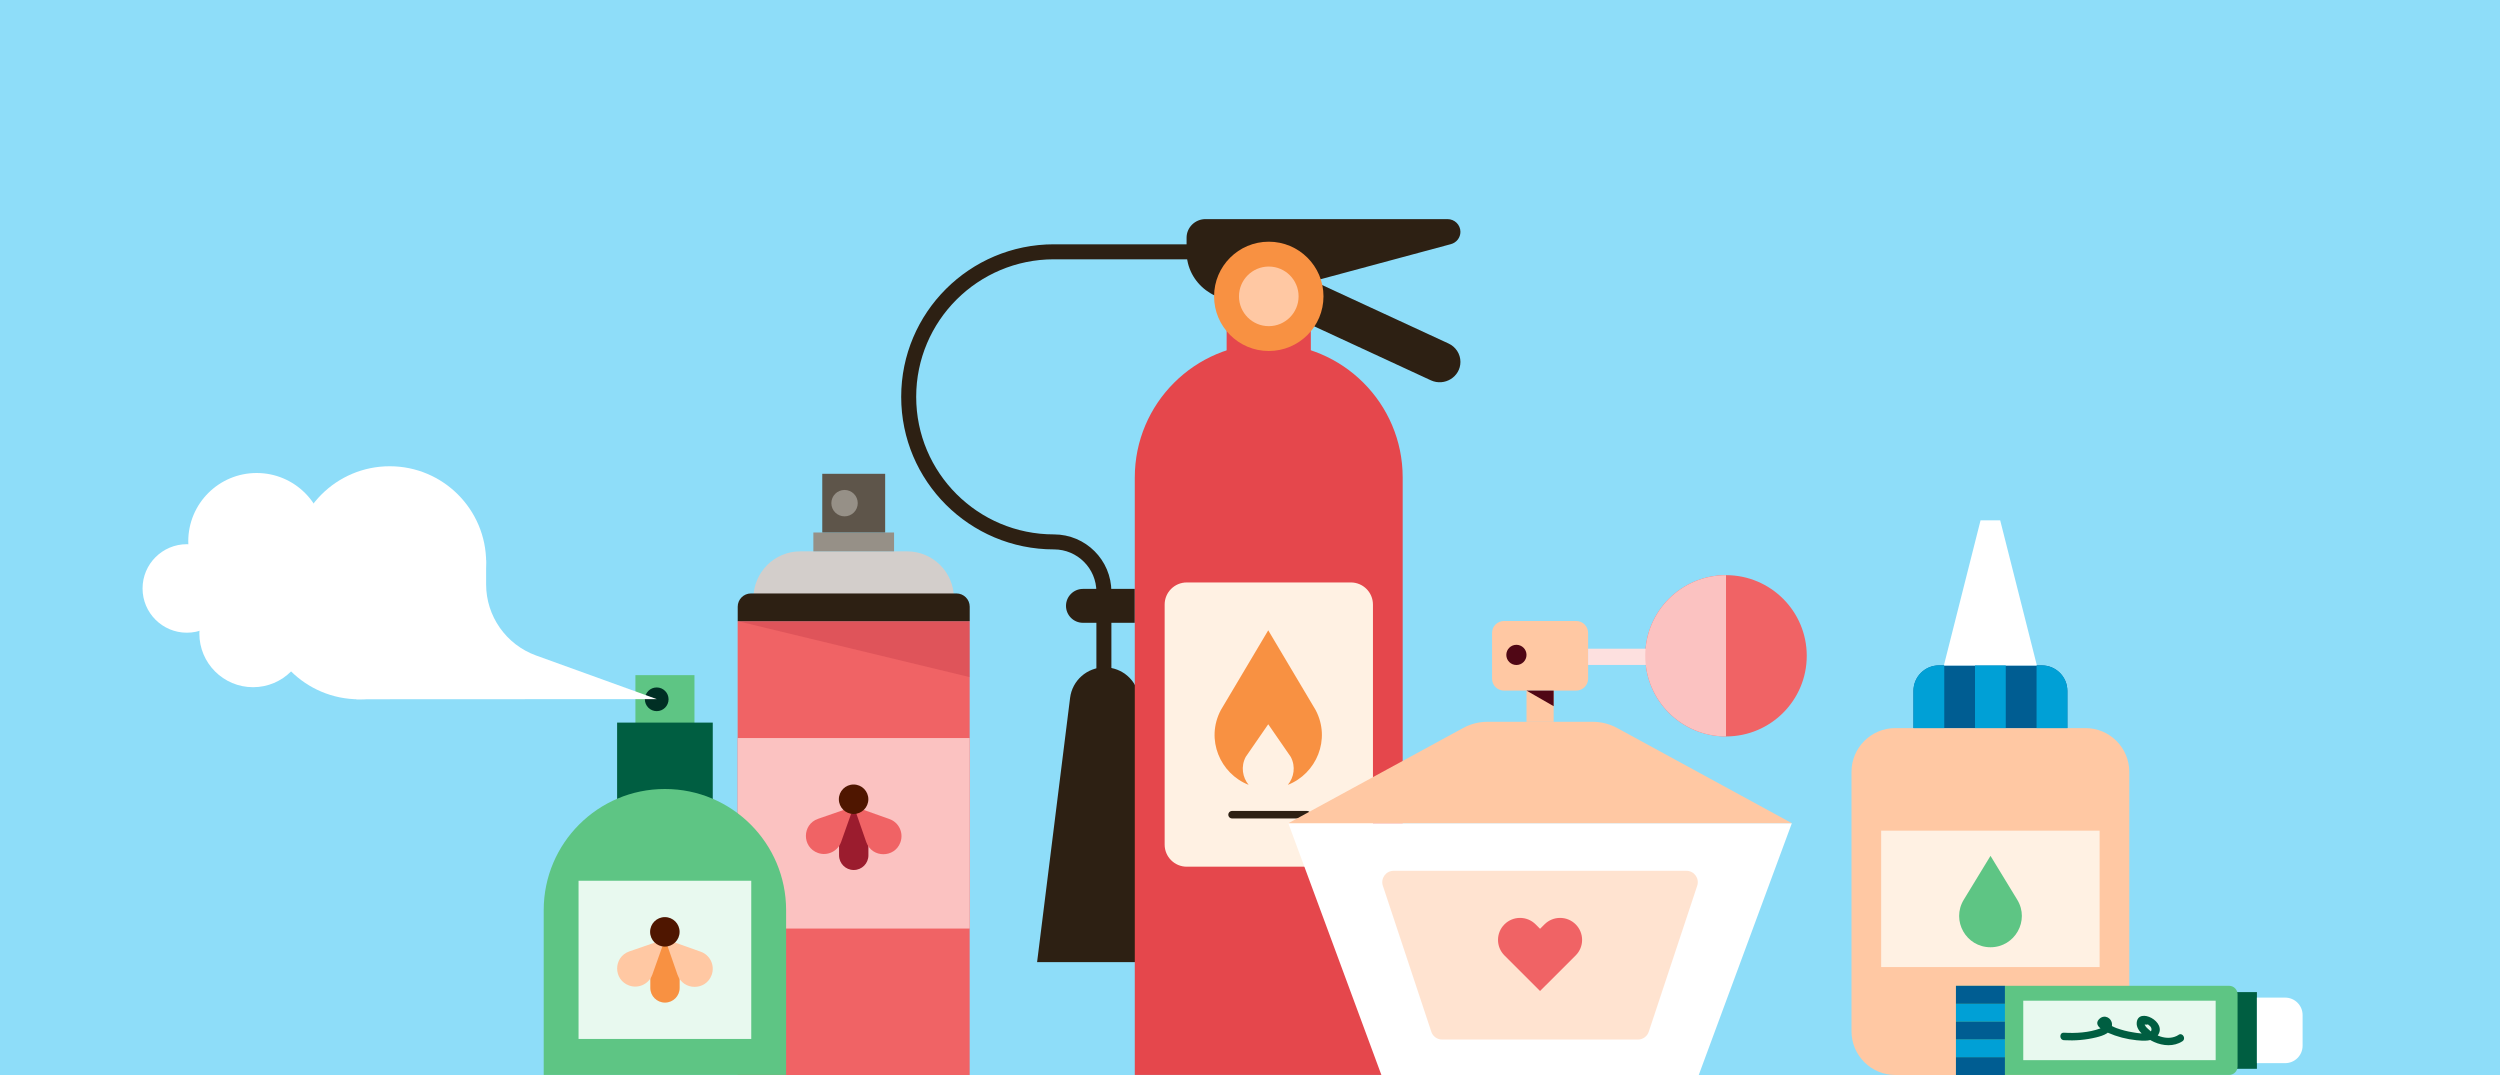 <?xml version="1.0" encoding="utf-8"?><svg xmlns="http://www.w3.org/2000/svg" xmlns:xlink="http://www.w3.org/1999/xlink" width="500" height="215" viewBox="0 0 500 215" style="fill: none"><rect x="0" y="0" width="500" height="215" fill="#333333" stroke="none"/><g style="clip-path: url(#clip0_34252_23488)"><path d="M500 0H0V215H500V0Z" class="" style="fill: rgb(142, 221, 249)" /><path d="M227.838 139.601L234.158 192.421H207.418L214.018 139.571C214.448 136.091 217.418 133.471 220.928 133.471C224.458 133.471 227.428 136.101 227.838 139.601Z" class="" style="fill: #2D2013" /><path d="M245.498 50.36H210.788C194.748 50.36 181.738 63.35 181.738 79.37C181.738 95.39 194.738 108.38 210.788 108.38C216.308 108.38 220.778 112.85 220.778 118.36V137.41" class="" style="stroke: #2D2013; stroke-width: 3; stroke-linecap: round; stroke-linejoin: round" /><path d="M216.589 117.771H226.959V124.561H216.589C214.719 124.561 213.199 123.041 213.199 121.171C213.199 119.301 214.719 117.781 216.589 117.781V117.771Z" class="" style="fill: #2D2013" /><path d="M262.168 62.641H245.328V83.171H262.168V62.641Z" class="" style="fill: #E5474C" /><path d="M253.737 68.71H253.767C268.547 68.71 280.537 80.71 280.537 95.48V214.99H226.957V95.49C226.957 80.71 238.957 68.72 253.727 68.72L253.737 68.71Z" class="" style="fill: #E5474C" /><path d="M270.17 116.49H237.35C234.909 116.49 232.93 118.469 232.93 120.91V168.92C232.93 171.361 234.909 173.34 237.35 173.34H270.17C272.611 173.34 274.59 171.361 274.59 168.92V120.91C274.59 118.469 272.611 116.49 270.17 116.49Z" class="" style="fill: #FFF1E3" /><path d="M241.106 43.82H289.486C290.926 43.82 292.086 44.96 292.086 46.37C292.086 47.52 291.306 48.53 290.176 48.83L249.806 59.7C243.526 61.39 237.316 56.75 237.316 50.36V47.54C237.316 45.49 239.016 43.82 241.106 43.82Z" class="" style="fill: #2D2013" /><path d="M256.417 53.31L289.707 68.701C291.157 69.371 292.087 70.8 292.087 72.38C292.087 75.361 288.917 77.331 286.167 76.061L254.637 61.471L256.417 53.321V53.31Z" class="" style="fill: #2D2013" /><path d="M253.756 70.2C259.798 70.2 264.696 65.306 264.696 59.27C264.696 53.233 259.798 48.34 253.756 48.34C247.714 48.34 242.816 53.233 242.816 59.27C242.816 65.306 247.714 70.2 253.756 70.2Z" class="" style="fill: #F89142" /><path d="M253.757 65.231C257.048 65.231 259.717 62.562 259.717 59.27C259.717 55.979 257.048 53.31 253.757 53.31C250.465 53.31 247.797 55.979 247.797 59.27C247.797 62.562 250.465 65.231 253.757 65.231Z" class="" style="fill: #FFC8A3" /><path d="M263.127 142.011L253.647 126.061L244.167 142.011C241.057 147.901 244.047 154.751 249.727 156.971C248.497 155.471 248.127 153.311 249.147 151.371L253.647 144.851L258.147 151.371C259.177 153.311 258.797 155.481 257.567 156.971C263.247 154.751 266.237 147.901 263.127 142.011Z" class="" style="fill: #F89142" /><path d="M246.41 162.94H261.39" class="" style="stroke: #2D2013; stroke-width: 1.5; stroke-linecap: round; stroke-linejoin: round" /><path d="M345.201 147.29C354.12 147.29 361.351 140.069 361.351 131.16C361.351 122.252 354.12 115.03 345.201 115.03C336.281 115.03 329.051 122.252 329.051 131.16C329.051 140.069 336.281 147.29 345.201 147.29Z" class="" style="fill: #F06365" /><path d="M339.75 215.001H276.28L257.66 164.641H358.37L339.75 215.001Z" class="" style="fill: white" /><path d="M358.372 164.64H257.672L292.622 145.6C294.112 144.79 295.782 144.36 297.482 144.36H318.562C320.262 144.36 321.932 144.79 323.422 145.6L358.372 164.64Z" class="" style="fill: #FFC8A3" /><path d="M310.731 138.12H305.301V144.37H310.731V138.12Z" class="" style="fill: #FFC8A3" /><path d="M315.24 124.2H300.79C299.476 124.2 298.41 125.266 298.41 126.58V135.74C298.41 137.055 299.476 138.12 300.79 138.12H315.24C316.555 138.12 317.62 137.055 317.62 135.74V126.58C317.62 125.266 316.555 124.2 315.24 124.2Z" class="" style="fill: #FFC8A3" /><path d="M327.601 207.91H288.421C287.441 207.91 286.571 207.28 286.261 206.35L276.571 177.15C276.081 175.68 277.181 174.16 278.731 174.16H337.281C338.831 174.16 339.931 175.68 339.441 177.15L329.751 206.35C329.441 207.28 328.571 207.91 327.591 207.91H327.601Z" class="" style="opacity: 0.5; fill: #FFC8A3" /><path d="M303.282 133C304.397 133 305.302 132.096 305.302 130.98C305.302 129.864 304.397 128.96 303.282 128.96C302.166 128.96 301.262 129.864 301.262 130.98C301.262 132.096 302.166 133 303.282 133Z" class="" style="fill: #500715" /><path d="M331.271 129.74H317.621V132.99H331.271V129.74Z" class="" style="fill: #FDE0DF" /><path d="M345.201 147.29C336.281 147.29 329.051 140.07 329.051 131.16C329.051 122.25 336.281 115.03 345.201 115.03V147.29Z" class="" style="fill: #FBC2C1" /><path d="M315.132 184.87C313.412 183.15 310.622 183.15 308.902 184.87L308.012 185.76L307.122 184.87C305.402 183.15 302.612 183.15 300.892 184.87C299.172 186.59 299.172 189.37 300.892 191.09L301.782 191.98L308.012 198.2L314.242 191.98L315.132 191.09C316.852 189.37 316.852 186.59 315.132 184.87Z" class="" style="fill: #F06365" /><path d="M305.301 138.12H310.731V141.24L305.301 138.12Z" class="" style="fill: #500715" /><path d="M160.061 110.27H181.421C186.591 110.27 190.781 114.47 190.781 119.63V121.24H150.691V119.63C150.691 114.46 154.891 110.27 160.051 110.27H160.061Z" class="" style="fill: #D3CECB" /><path d="M193.931 124.229H147.531V214.999H193.931V124.229Z" class="" style="fill: #F06365" /><path d="M147.531 124.229H193.941V135.429L147.531 124.229Z" class="" style="opacity: 0.2; fill: #9B1C2E" /><path d="M193.931 147.609H147.531V185.709H193.931V147.609Z" class="" style="fill: #FBC2C1" /><path d="M150.193 118.689H191.293C192.753 118.689 193.943 119.879 193.943 121.339V124.229H147.543V121.339C147.543 119.879 148.733 118.689 150.193 118.689Z" class="" style="fill: #2D2013" /><path d="M178.812 106.5H162.672V110.27H178.812V106.5Z" class="" style="fill: #969087" /><path d="M177.033 94.76H164.453V106.49H177.033V94.76Z" class="" style="fill: #5E554A" /><path d="M168.91 103.27C170.368 103.27 171.55 102.088 171.55 100.63C171.55 99.172 170.368 97.99 168.91 97.99C167.451 97.99 166.27 99.172 166.27 100.63C166.27 102.088 167.451 103.27 168.91 103.27Z" class="" style="fill: #969087" /><path d="M138.892 135.03H127.082V147.49H138.892V135.03Z" class="" style="fill: #5EC584" /><path d="M142.552 144.52H123.422V164.7H142.552V144.52Z" class="" style="fill: #005E41" /><path d="M131.343 142.23C132.652 142.23 133.713 141.169 133.713 139.86C133.713 138.551 132.652 137.49 131.343 137.49C130.034 137.49 128.973 138.551 128.973 139.86C128.973 141.169 130.034 142.23 131.343 142.23Z" class="" style="fill: #002F24" /><path d="M132.972 157.8H133.002C146.372 157.8 157.222 168.65 157.222 182.02V214.99H108.742V182.02C108.742 168.65 119.592 157.8 132.962 157.8H132.972Z" class="" style="fill: #5EC584" /><path d="M150.251 176.15H115.711V207.79H150.251V176.15Z" class="" style="fill: #E8F9EF" /><path d="M132.993 200.52C131.373 200.52 130.062 199.21 130.062 197.59V190.44L132.542 189.2L132.993 186.55L133.673 189.2L135.932 190.44V197.59C135.932 199.21 134.623 200.52 133.003 200.52H132.993Z" class="" style="fill: #F89142" /><path d="M133.02 187.81L140.14 190.34C142.03 191.01 143.01 193.08 142.34 194.97C141.19 198.19 136.62 198.17 135.5 194.94L133.02 187.81Z" class="" style="fill: #FFC8A3" /><path d="M133.001 187.8L130.471 194.91C129.801 196.79 127.721 197.78 125.841 197.11C122.611 195.96 122.631 191.4 125.871 190.28L133.011 187.81L133.001 187.8Z" class="" style="fill: #FFC8A3" /><path d="M132.97 189.32C134.599 189.32 135.92 187.999 135.92 186.37C135.92 184.741 134.599 183.42 132.97 183.42C131.34 183.42 130.02 184.741 130.02 186.37C130.02 187.999 131.34 189.32 132.97 189.32Z" class="" style="fill: #4F1600" /><path d="M51.332 121.92C58.888 121.92 65.012 115.804 65.012 108.26C65.012 100.715 58.888 94.6 51.332 94.6C43.777 94.6 37.652 100.715 37.652 108.26C37.652 115.804 43.777 121.92 51.332 121.92Z" class="" style="fill: white" /><path d="M77.942 131.79C88.596 131.79 97.232 123.163 97.232 112.52C97.232 101.877 88.596 93.25 77.942 93.25C67.289 93.25 58.652 101.877 58.652 112.52C58.652 123.163 67.289 131.79 77.942 131.79Z" class="" style="fill: white" /><path d="M37.372 126.54C42.265 126.54 46.232 122.578 46.232 117.69C46.232 112.802 42.265 108.84 37.372 108.84C32.478 108.84 28.512 112.802 28.512 117.69C28.512 122.578 32.478 126.54 37.372 126.54Z" class="" style="fill: white" /><path d="M50.611 137.44C56.543 137.44 61.351 132.636 61.351 126.71C61.351 120.784 56.543 115.98 50.611 115.98C44.68 115.98 39.871 120.784 39.871 126.71C39.871 132.636 44.68 137.44 50.611 137.44Z" class="" style="fill: white" /><path d="M71.834 139.86C82.548 139.86 91.234 131.188 91.234 120.49C91.234 109.792 82.548 101.12 71.834 101.12C61.119 101.12 52.434 109.792 52.434 120.49C52.434 131.188 61.119 139.86 71.834 139.86Z" class="" style="fill: white" /><path d="M71.233 139.86L97.223 112V116.87C97.223 123.24 101.223 128.93 107.223 131.1L131.343 139.82L71.223 139.85L71.233 139.86Z" class="" style="fill: white" /><path d="M170.743 174C169.123 174 167.812 172.69 167.812 171.07V163.92L170.292 162.68L170.743 160.03L171.423 162.68L173.682 163.92V171.07C173.682 172.69 172.373 174 170.753 174H170.743Z" class="" style="fill: #9B1C2E" /><path d="M170.77 161.28L177.89 163.81C179.78 164.48 180.76 166.55 180.09 168.44C178.94 171.66 174.37 171.64 173.25 168.41L170.77 161.28Z" class="" style="fill: #F06365" /><path d="M170.751 161.28L168.221 168.39C167.551 170.27 165.471 171.26 163.591 170.59C160.361 169.44 160.381 164.88 163.621 163.76L170.761 161.29L170.751 161.28Z" class="" style="fill: #F06365" /><path d="M170.72 162.8C172.349 162.8 173.67 161.48 173.67 159.85C173.67 158.221 172.349 156.9 170.72 156.9C169.09 156.9 167.77 158.221 167.77 159.85C167.77 161.48 169.09 162.8 170.72 162.8Z" class="" style="fill: #4F1600" /><path d="M379.059 215H417.099C421.937 215 425.859 211.078 425.859 206.24V154.38C425.859 149.542 421.937 145.62 417.099 145.62H379.059C374.221 145.62 370.299 149.542 370.299 154.38V206.24C370.299 211.078 374.221 215 379.059 215Z" class="" style="fill: #FFC8A3" /><path d="M413.463 145.61H382.693V138.2C382.693 135.38 384.983 133.08 387.813 133.08H408.353C411.173 133.08 413.473 135.37 413.473 138.2V145.61H413.463Z" class="" style="fill: #005D92" /><path d="M396.11 104.07H400.04L407.38 133.1H388.77L396.11 104.07Z" class="" style="fill: white" /><path d="M376.232 193.41H419.922V166.13H376.232V193.41Z" class="" style="fill: #FFF1E3" /><path d="M398.101 189.45C402.981 189.45 405.991 184.11 403.451 179.95L398.101 171.17L392.751 179.95C390.211 184.12 393.211 189.45 398.101 189.45Z" class="" style="fill: #5EC584" /><path d="M413.463 145.61H407.313V133.09H408.423C411.203 133.09 413.473 135.35 413.473 138.14V145.62L413.463 145.61Z" class="" style="fill: #00A0D6" /><path d="M395.002 145.61H401.152V133.09H395.002V145.61Z" class="" style="fill: #00A0D6" /><path d="M388.842 145.61H382.692V138.13C382.692 135.35 384.952 133.08 387.742 133.08H388.852V145.6L388.842 145.61Z" class="" style="fill: #00A0D6" /><path d="M451.383 213.76V198.42H446.343V213.76H451.383Z" class="" style="fill: #005E41" /><path d="M460.52 203.01V209.141C460.52 211.071 458.96 212.63 457.03 212.63H451.38V199.521H457.03C458.96 199.521 460.52 201.08 460.52 203.01Z" class="" style="fill: white" /><path d="M447.512 198.85V213.3C447.512 214.23 446.752 214.99 445.822 214.99H391.192V197.16H445.822C446.752 197.16 447.512 197.92 447.512 198.85Z" class="" style="fill: #5EC584" /><path d="M400.98 215V211.43H391.19V215H400.98Z" class="" style="fill: #005D92" /><path d="M400.98 211.43V207.86H391.19V211.43H400.98Z" class="" style="fill: #00A0D6" /><path d="M400.98 207.86V204.29H391.19V207.86H400.98Z" class="" style="fill: #005D92" /><path d="M400.98 204.29V200.72H391.19V204.29H400.98Z" class="" style="fill: #00A0D6" /><path d="M400.98 200.74V197.17H391.19V200.74H400.98Z" class="" style="fill: #005D92" /><path d="M443.133 212.031V200.141H404.653V212.031H443.133Z" class="" style="fill: #E8F9EF" /><path d="M435.71 206.98C433.76 208.24 431.07 207.29 429.56 205.74C429.42 205.6 429.11 205.34 429.07 205.15C428.83 204.92 428.9 204.85 429.29 204.94C429.5 204.85 429.67 204.88 429.78 205.05C430.38 205.38 430.53 206.24 429.87 206.5C428.89 206.89 427.5 206.62 426.5 206.45C425.42 206.28 424.35 206 423.32 205.63C422.75 205.43 422.18 205.05 421.6 204.91C421.14 204.79 421.31 204.73 420.9 205.03C420.56 205.28 420.44 205.54 420.02 205.7C417.76 206.53 415.18 206.68 412.79 206.54C411.83 206.48 411.83 207.98 412.79 208.04C414.97 208.17 417.15 207.99 419.27 207.47C420.63 207.13 422.5 206.56 422.4 204.81C422.33 203.58 420.93 202.85 419.95 203.71C418.49 204.99 420.59 206.11 421.59 206.55C423.41 207.35 425.34 207.85 427.32 208.05C428.68 208.19 430.58 208.35 431.53 207.11C433.6 204.4 427.58 201.3 427.34 204.57C427.21 206.28 429.48 207.8 430.82 208.4C432.6 209.2 434.77 209.36 436.47 208.26C437.28 207.74 436.53 206.44 435.71 206.96V206.98Z" class="" style="fill: #005E41" />





































































</g><defs><clipPath id="clip0_34252_23488"><rect width="500" height="215" class="" style="fill: white" />

</clipPath>

</defs></svg>